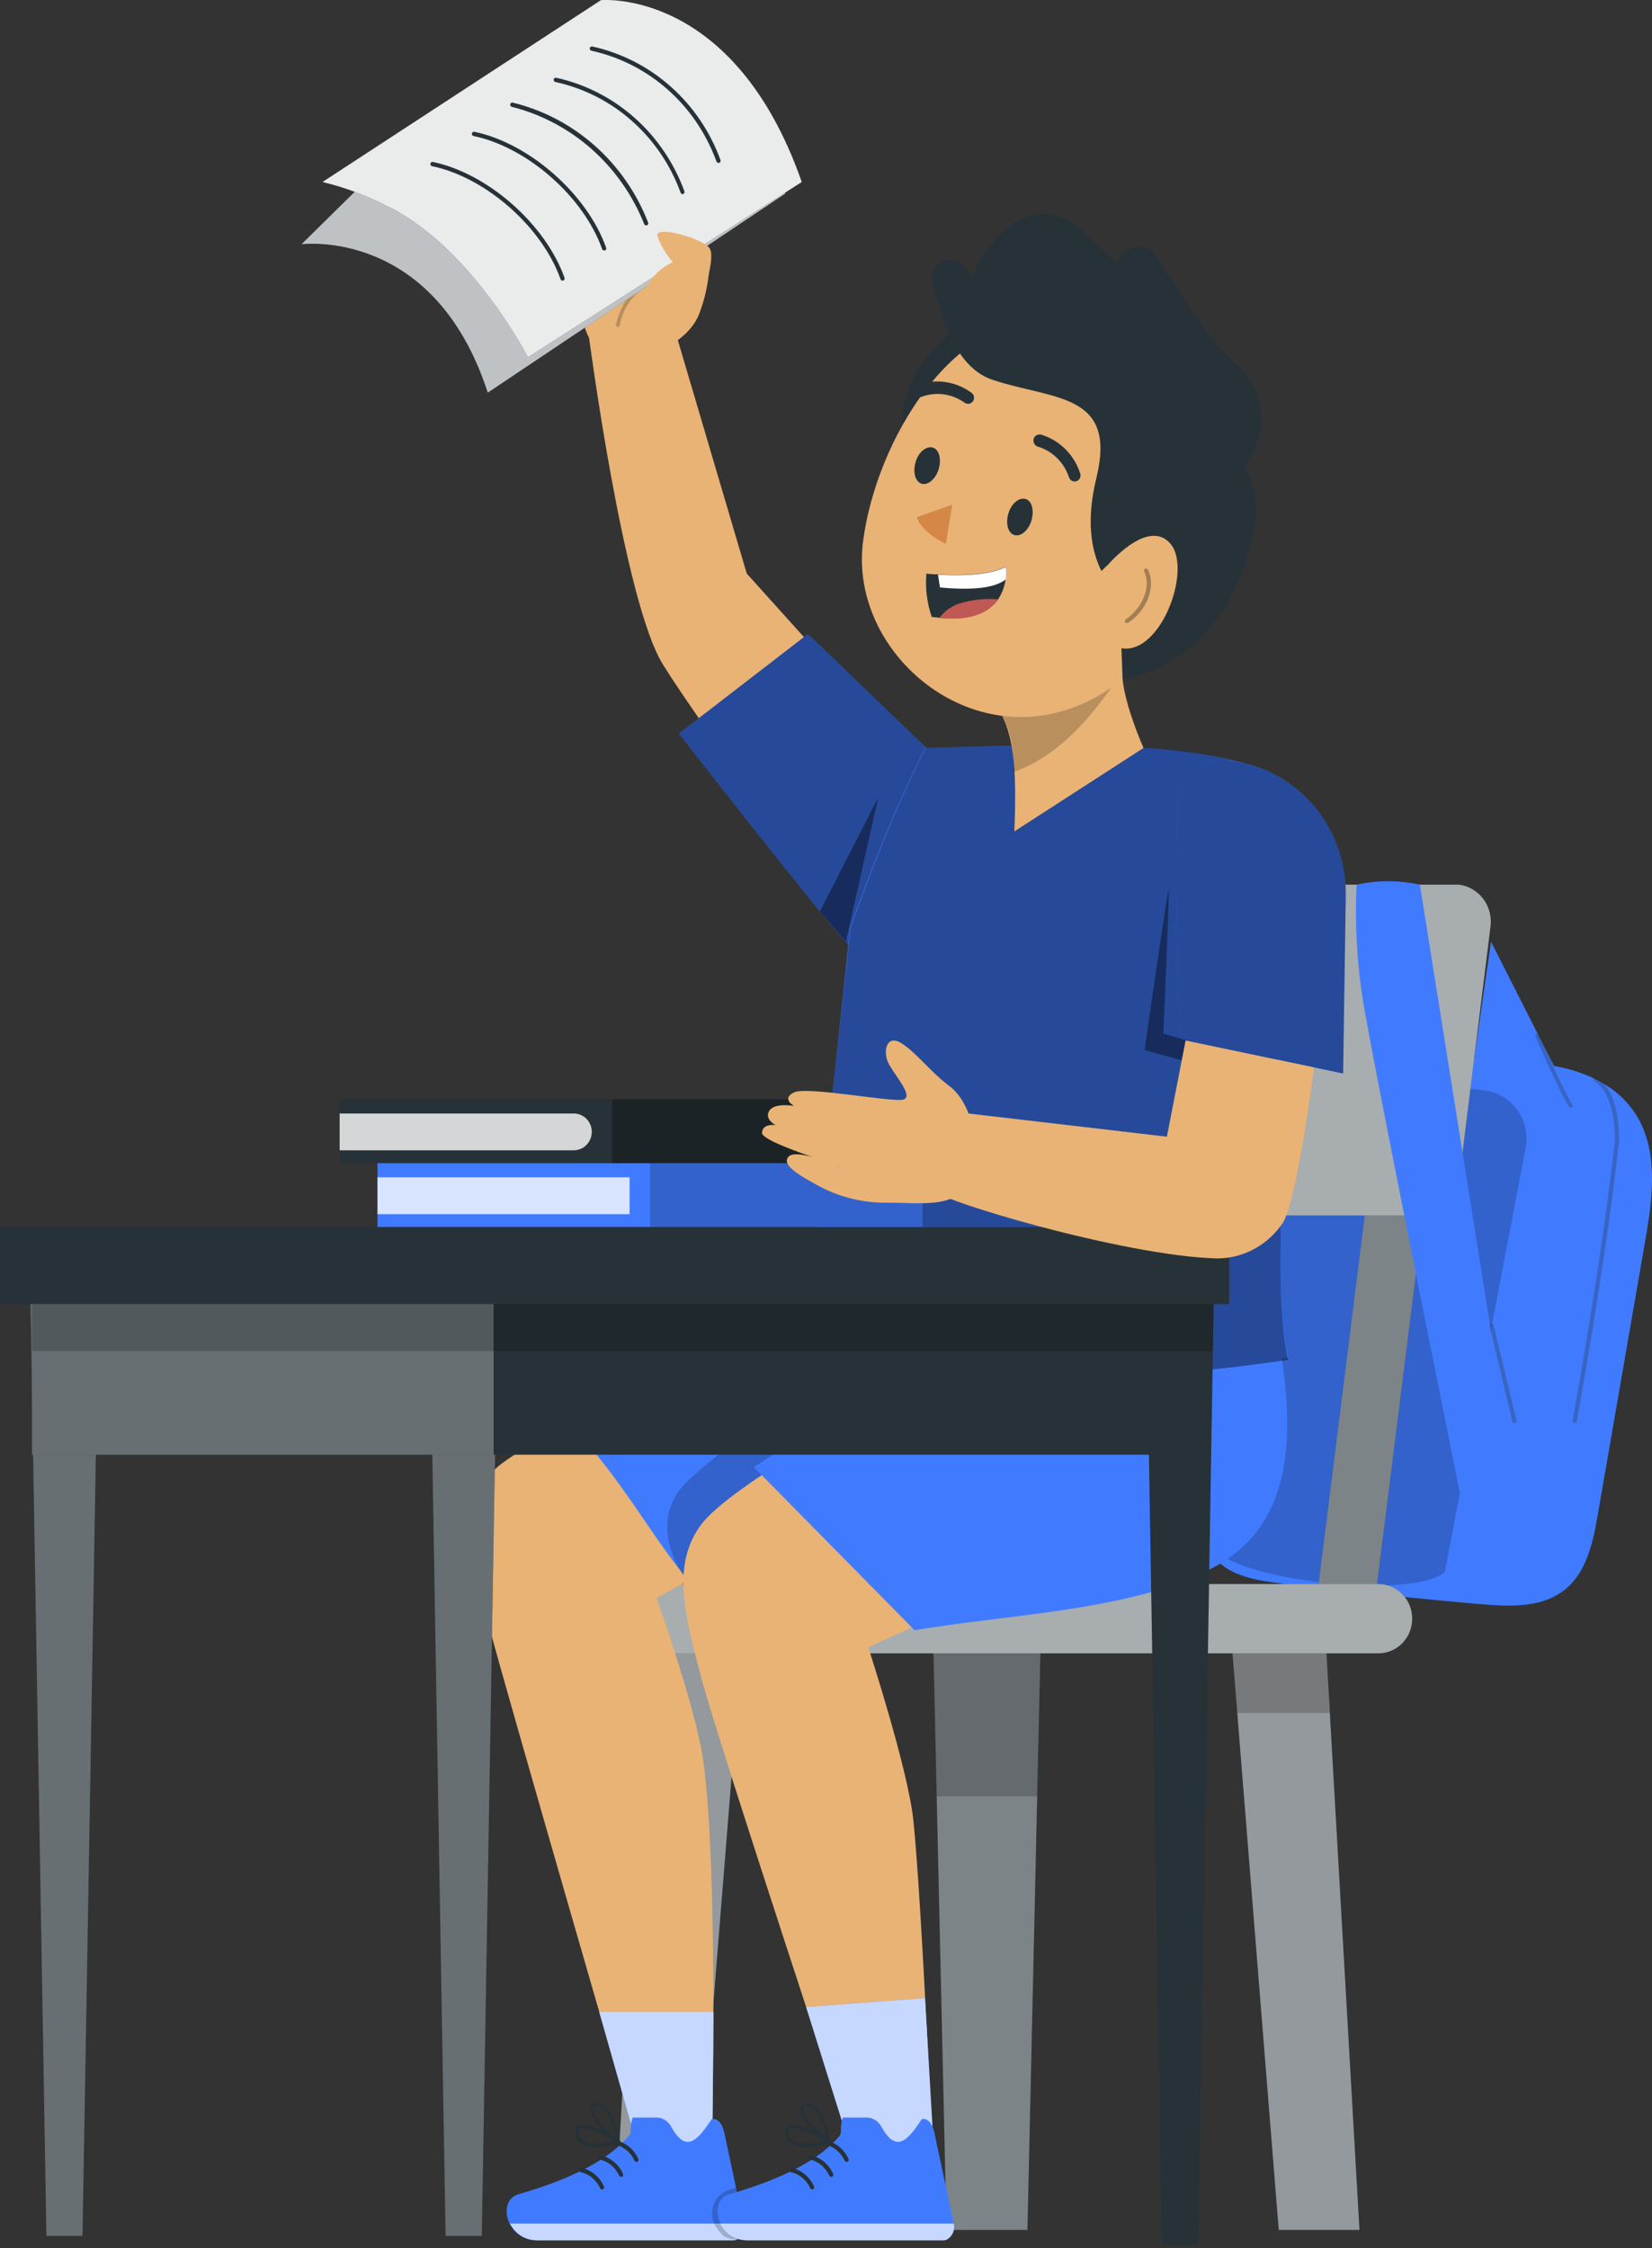 <svg xmlns="http://www.w3.org/2000/svg" width="266" height="362" viewBox="0 0 266 362" fill="none"><rect x="0" y="0" width="266" height="362" fill="#333333" stroke="none"/><path d="M148.55 123.796L120.242 92.359L108.343 52.07L94.854 54.398C94.854 54.398 100.437 96.835 106.726 106.97C113.015 117.105 134.043 145.503 134.043 145.503L148.55 123.796Z" fill="#E9B376"></path><path d="M106.617 56.266C106.617 56.266 111.073 54.384 112.553 50.606C113.349 48.559 113.874 46.412 114.115 44.221C114.536 40.234 112.893 38.199 111.303 39.705C109.714 41.21 109.592 45.281 108.682 43.887C107.772 42.493 106.889 27.924 105.408 26.098C103.928 24.272 103.357 26.684 103.357 26.684C103.357 26.684 103.126 23.421 101.646 22.906C100.165 22.39 99.717 24.467 99.717 24.467C99.717 24.467 99.486 22.292 98.005 22.627C96.525 22.961 96.158 36.177 95.832 36.679C95.832 36.679 97.082 28.817 95.37 27.827C93.659 26.837 92.748 31.187 91.947 34.63C91.238 38.37 91.397 42.229 92.409 45.894C93.577 50.244 94.161 56.503 98.155 57.368C101.021 57.761 103.937 57.381 106.617 56.266Z" fill="#E9B376"></path><g opacity="0.2"><path d="M99.418 24.913C99.649 28.635 99.757 32.371 99.73 36.066C98.783 36.09 97.839 36.183 96.905 36.345C96.443 36.442 96.756 37.125 97.204 37.056C100.124 36.559 103.115 36.726 105.965 37.544C106.441 37.669 106.509 36.986 105.965 36.861C105.247 36.651 104.516 36.489 103.778 36.373C103.791 36.344 103.798 36.313 103.798 36.282C103.798 36.251 103.791 36.22 103.778 36.191C104.017 33.265 103.903 30.32 103.439 27.422C103.439 26.976 102.624 26.962 102.692 27.422C103.142 30.256 103.256 33.135 103.031 35.996C103.031 36.108 102.107 36.777 102.175 36.846C101.225 36.707 101.265 36.052 100.328 36.038C100.328 32.32 100.224 28.603 100.016 24.885C100.084 24.453 99.391 24.453 99.418 24.913Z" fill="black"></path></g><g opacity="0.2"><path d="M99.826 52.265C100.17 50.322 101.138 48.552 102.576 47.239C104.013 45.925 105.838 45.142 107.758 45.016C108.193 45.016 108.139 44.207 107.758 44.221C103.616 44.402 100.342 47.428 99.228 52.07C99.192 52.114 99.167 52.166 99.155 52.222C99.144 52.278 99.146 52.336 99.161 52.391C99.177 52.447 99.205 52.497 99.244 52.538C99.283 52.579 99.331 52.61 99.384 52.627C99.438 52.644 99.494 52.648 99.549 52.638C99.604 52.627 99.656 52.603 99.699 52.567C99.743 52.531 99.777 52.485 99.799 52.432C99.822 52.38 99.831 52.322 99.826 52.265Z" fill="black"></path></g><path opacity="0.2" d="M95.6 36.972C95.682 36.973 95.761 36.944 95.823 36.891C95.886 36.837 95.927 36.762 95.94 36.679C96.288 34.233 96.438 31.762 96.388 29.291C96.382 29.199 96.341 29.114 96.276 29.052C96.21 28.99 96.124 28.956 96.035 28.956C95.991 28.958 95.947 28.969 95.906 28.988C95.866 29.007 95.829 29.034 95.799 29.068C95.769 29.102 95.745 29.141 95.73 29.184C95.714 29.227 95.707 29.273 95.709 29.319C95.758 31.744 95.608 34.169 95.261 36.568C95.253 36.614 95.254 36.661 95.265 36.706C95.275 36.751 95.294 36.794 95.32 36.832C95.347 36.869 95.381 36.901 95.419 36.925C95.458 36.95 95.501 36.965 95.546 36.972H95.6Z" fill="black"></path><path d="M57.444 30.559L48.547 39.328C48.547 39.328 69.873 36.54 78.54 63.223L126.462 31.159L116.628 13.035L92.544 7.222L57.444 30.559Z" fill="#263238"></path><path opacity="0.7" d="M57.444 30.559L48.547 39.328C48.547 39.328 69.873 36.54 78.54 63.223L126.462 31.159L116.628 13.035L92.544 7.222L57.444 30.559Z" fill="white"></path><path d="M129.097 29.305L85.005 57.535C85.005 57.535 75.728 39.412 61.913 32.971C58.73 31.368 55.381 30.138 51.929 29.305L96.755 0.028C96.755 0.028 118.135 -2.049 129.097 29.305Z" fill="#263238"></path><path opacity="0.9" d="M129.097 29.305L85.005 57.535C85.005 57.535 75.728 39.412 61.913 32.971C58.73 31.368 55.381 30.138 51.929 29.305L96.755 0.028C96.755 0.028 118.135 -2.049 129.097 29.305Z" fill="white"></path><path d="M115.69 26.223H115.799C115.884 26.192 115.954 26.128 115.994 26.045C116.035 25.962 116.043 25.866 116.016 25.777C114.348 21.195 111.582 17.117 107.973 13.921C104.365 10.724 100.03 8.511 95.37 7.487C95.326 7.476 95.281 7.475 95.236 7.483C95.192 7.491 95.15 7.507 95.112 7.532C95.074 7.557 95.041 7.589 95.016 7.626C94.99 7.664 94.972 7.707 94.962 7.751C94.946 7.844 94.965 7.939 95.016 8.017C95.066 8.095 95.144 8.15 95.234 8.17C99.782 9.164 104.011 11.321 107.53 14.44C111.05 17.56 113.744 21.541 115.364 26.014C115.393 26.078 115.439 26.131 115.497 26.168C115.555 26.205 115.622 26.224 115.69 26.223Z" fill="#263238"></path><path d="M109.877 31.256H109.986C110.071 31.224 110.141 31.161 110.181 31.078C110.222 30.995 110.23 30.899 110.203 30.81C108.535 26.227 105.769 22.15 102.16 18.953C98.552 15.757 94.218 13.544 89.556 12.52C89.468 12.501 89.376 12.519 89.301 12.57C89.226 12.621 89.174 12.701 89.156 12.791C89.138 12.882 89.156 12.976 89.205 13.053C89.255 13.13 89.332 13.184 89.421 13.203C93.975 14.189 98.212 16.341 101.738 19.459C105.265 22.576 107.966 26.557 109.592 31.033C109.616 31.093 109.655 31.145 109.705 31.185C109.755 31.224 109.815 31.248 109.877 31.256Z" fill="#263238"></path><path d="M104.064 36.289H104.159C104.241 36.255 104.308 36.19 104.346 36.107C104.384 36.024 104.39 35.93 104.363 35.843C102.505 31.061 99.552 26.809 95.755 23.446C91.958 20.083 87.428 17.708 82.547 16.521C82.461 16.504 82.372 16.522 82.299 16.572C82.225 16.621 82.173 16.698 82.154 16.786C82.144 16.83 82.142 16.877 82.15 16.922C82.157 16.968 82.174 17.011 82.198 17.05C82.222 17.089 82.253 17.122 82.29 17.149C82.326 17.175 82.368 17.194 82.412 17.204C87.163 18.403 91.57 20.738 95.274 24.018C98.978 27.299 101.874 31.432 103.724 36.08C103.751 36.148 103.798 36.206 103.86 36.243C103.921 36.281 103.993 36.297 104.064 36.289Z" fill="#263238"></path><path d="M97.285 40.332H97.394C97.437 40.318 97.477 40.295 97.511 40.265C97.545 40.234 97.572 40.197 97.591 40.155C97.61 40.113 97.621 40.067 97.622 40.021C97.623 39.975 97.615 39.929 97.598 39.886C94.541 31.256 85.223 23.059 76.38 21.219C76.292 21.203 76.201 21.223 76.127 21.275C76.053 21.327 76.003 21.407 75.986 21.498C75.976 21.542 75.975 21.587 75.983 21.632C75.991 21.676 76.007 21.719 76.031 21.756C76.055 21.794 76.087 21.827 76.123 21.852C76.16 21.877 76.201 21.894 76.244 21.902C84.87 23.686 93.971 31.661 96.959 40.123C96.987 40.188 97.032 40.242 97.091 40.279C97.149 40.317 97.217 40.335 97.285 40.332Z" fill="#263238"></path><path d="M90.575 45.183H90.698C90.78 45.149 90.847 45.084 90.885 45.001C90.922 44.918 90.928 44.824 90.901 44.737C87.831 36.094 78.513 27.896 69.67 26.07C69.585 26.062 69.501 26.086 69.433 26.139C69.365 26.191 69.319 26.268 69.303 26.354C69.288 26.44 69.305 26.529 69.35 26.602C69.395 26.676 69.466 26.73 69.548 26.753C78.174 28.538 87.275 36.512 90.263 44.974C90.289 45.036 90.333 45.089 90.389 45.127C90.444 45.164 90.509 45.183 90.575 45.183Z" fill="#263238"></path><path d="M113.056 48.376C113.056 47.874 115.229 41.559 114.292 40.011C113.354 38.464 105.408 36.163 105.856 38.017C106.411 39.562 107.25 40.982 108.329 42.2C108.329 42.2 103.493 44.291 103.601 48.905C103.71 53.52 109.66 54.356 109.66 54.356L113.056 48.376Z" fill="#E9B376"></path><path d="M193.321 240.106C194.475 218.408 197.09 196.818 201.145 175.49C202.15 170.345 207.516 166.846 213.302 167.488L247.03 171.252C252.64 171.628 258.359 173.552 261.89 177.469C267.324 183.45 266.251 192.066 264.933 199.649C262.352 214.52 259.776 229.39 257.204 244.261C256.389 248.973 255.194 254.228 250.738 256.808C247.152 258.913 242.507 258.662 238.228 258.285C227.597 257.356 216.983 256.255 206.388 254.981C202.802 254.535 198.944 253.964 196.391 251.677C193.158 248.791 193.103 244.219 193.321 240.106Z" fill="#407BFF"></path><path opacity="0.2" d="M200.371 182.39C200.571 180.485 201.447 178.721 202.832 177.436C204.218 176.15 206.015 175.433 207.883 175.42L236.816 175.336C237.216 175.334 237.616 175.366 238.011 175.434L239.369 175.643C240.377 175.804 241.343 176.172 242.21 176.724C243.076 177.277 243.825 178.003 244.412 178.859C244.999 179.715 245.412 180.684 245.626 181.707C245.84 182.731 245.851 183.788 245.659 184.816L232.646 253.127C227.443 257.728 197.519 254.396 195.454 248.945C193.81 244.665 198.456 199.831 200.371 182.39Z" fill="black"></path><path d="M176.667 152.626L167.417 151.316L154.051 257.909L163.315 259.205L176.667 152.626Z" fill="#263238"></path><path d="M234.574 152.626L225.31 151.33L211.958 257.909L221.208 259.205L234.574 152.626Z" fill="#263238"></path><g opacity="0.3"><path d="M176.667 152.626L167.417 151.316L154.051 257.909L163.315 259.205L176.667 152.626Z" fill="white"></path></g><g opacity="0.4"><path d="M234.574 152.626L225.31 151.33L211.958 257.909L221.208 259.205L234.574 152.626Z" fill="white"></path></g><path d="M157.76 195.718H227.579C229.417 195.714 231.19 195.024 232.569 193.778C233.949 192.531 234.84 190.813 235.077 188.943L239.994 149.211C240.097 148.427 240.049 147.63 239.851 146.866C239.653 146.101 239.311 145.385 238.842 144.756C238.374 144.128 237.79 143.601 237.123 143.205C236.456 142.809 235.719 142.553 234.955 142.45C234.715 142.435 234.475 142.435 234.235 142.45H164.415C162.575 142.445 160.797 143.132 159.416 144.38C158.035 145.628 157.146 147.351 156.917 149.225L151.959 188.915C151.759 190.493 152.174 192.088 153.116 193.353C154.058 194.617 155.449 195.447 156.985 195.662C157.242 195.695 157.501 195.713 157.76 195.718Z" fill="#263238"></path><path opacity="0.6" d="M157.76 195.718H227.579C229.417 195.714 231.19 195.024 232.569 193.778C233.949 192.531 234.84 190.813 235.077 188.943L239.994 149.211C240.097 148.427 240.049 147.63 239.851 146.866C239.653 146.101 239.311 145.385 238.842 144.756C238.374 144.128 237.79 143.601 237.123 143.205C236.456 142.809 235.719 142.553 234.955 142.45C234.715 142.435 234.475 142.435 234.235 142.45H164.415C162.575 142.445 160.797 143.132 159.416 144.38C158.035 145.628 157.146 147.351 156.917 149.225L151.959 188.915C151.759 190.493 152.174 192.088 153.116 193.353C154.058 194.617 155.449 195.447 156.985 195.662C157.242 195.695 157.501 195.713 157.76 195.718Z" fill="white"></path><path d="M165.434 359.065H152.407L150.804 288.412L150.139 258.578H167.688L167.023 288.412L165.434 359.065Z" fill="#263238"></path><path opacity="0.4" d="M165.434 359.065H152.407L150.804 288.412L150.139 258.578H167.688L167.023 288.412L165.434 359.065Z" fill="white"></path><path opacity="0.2" d="M150.139 258.578L150.804 289.248H167.023L167.688 258.578H150.139Z" fill="black"></path><path d="M98.929 359.065L104.593 260.683H119.848L111.928 359.065H98.929Z" fill="#263238"></path><path opacity="0.5" d="M111.942 359.065H98.943L103.751 275.237L104.593 260.488H119.848L118.666 275.237L111.942 359.065Z" fill="white"></path><path d="M205.913 359.065L197.98 260.683H213.248L218.912 359.065H205.913Z" fill="#263238"></path><path opacity="0.5" d="M205.899 359.065L199.175 275.237L197.993 260.488H213.248L214.09 275.237L218.898 359.065H205.899Z" fill="white"></path><path opacity="0.2" d="M197.994 260.488L199.176 275.823H214.09L213.248 260.488H197.994Z" fill="black"></path><path d="M221.955 255.065H95.886C94.445 255.065 93.064 255.652 92.044 256.698C91.026 257.744 90.453 259.162 90.453 260.641C90.453 262.12 91.026 263.539 92.044 264.584C93.064 265.63 94.445 266.218 95.886 266.218H221.955C223.396 266.218 224.778 265.63 225.797 264.584C226.816 263.539 227.389 262.12 227.389 260.641C227.389 259.162 226.816 257.744 225.797 256.698C224.778 255.652 223.396 255.065 221.955 255.065Z" fill="#263238"></path><path opacity="0.6" d="M221.955 255.065H95.886C94.445 255.065 93.064 255.652 92.044 256.698C91.026 257.744 90.453 259.162 90.453 260.641C90.453 262.12 91.026 263.539 92.044 264.584C93.064 265.63 94.445 266.218 95.886 266.218H221.955C223.396 266.218 224.778 265.63 225.797 264.584C226.816 263.539 227.389 262.12 227.389 260.641C227.389 259.162 226.816 257.744 225.797 256.698C224.778 255.652 223.396 255.065 221.955 255.065Z" fill="white"></path><path d="M228.625 142.45L242.494 229.553L235.838 244.219C235.838 244.219 222.254 177.023 219.959 163.96C218.604 156.88 218.093 149.657 218.437 142.45C221.795 141.715 225.267 141.715 228.625 142.45Z" fill="#407BFF"></path><path d="M240.075 151.623L250.222 171.642V172.855L237.413 170.178L240.075 151.623Z" fill="#407BFF"></path><path opacity="0.3" d="M243.851 229.163H243.933C243.977 229.151 244.018 229.131 244.055 229.103C244.091 229.075 244.121 229.04 244.144 228.999C244.167 228.959 244.182 228.915 244.187 228.868C244.193 228.822 244.19 228.775 244.177 228.73L240.51 213.395C240.487 213.307 240.432 213.231 240.356 213.184C240.28 213.138 240.189 213.123 240.102 213.144C240.016 213.167 239.943 213.224 239.897 213.302C239.851 213.38 239.837 213.474 239.858 213.563L243.525 228.898C243.541 228.974 243.582 229.042 243.642 229.09C243.701 229.139 243.775 229.164 243.851 229.163Z" fill="#263238"></path><path opacity="0.3" d="M252.884 178.362C252.941 178.38 253.003 178.38 253.06 178.362C253.099 178.339 253.132 178.308 253.159 178.271C253.185 178.235 253.204 178.193 253.214 178.149C253.225 178.104 253.226 178.058 253.218 178.013C253.21 177.968 253.194 177.926 253.169 177.888C251.335 174.821 247.899 166.735 247.858 166.609C247.82 166.526 247.752 166.462 247.669 166.428C247.585 166.394 247.493 166.394 247.41 166.428C247.331 166.47 247.27 166.54 247.238 166.624C247.205 166.709 247.204 166.802 247.233 166.888C247.383 167.223 250.724 175.141 252.667 178.25C252.722 178.315 252.8 178.355 252.884 178.362Z" fill="#263238"></path><path opacity="0.3" d="M253.577 229.162C253.654 229.161 253.728 229.132 253.787 229.082C253.847 229.031 253.887 228.961 253.903 228.884C253.903 228.633 258.48 204.055 260.695 183.729C260.695 183.394 260.966 175.908 257.149 173.538C257.072 173.49 256.979 173.475 256.891 173.497C256.803 173.52 256.727 173.577 256.681 173.656C256.634 173.736 256.62 173.831 256.641 173.921C256.663 174.012 256.719 174.089 256.796 174.137C260.273 176.298 260.015 183.603 260.015 183.673C257.788 203.943 253.224 228.507 253.224 228.758C253.208 228.849 253.227 228.942 253.278 229.018C253.329 229.093 253.407 229.145 253.495 229.162H253.577Z" fill="#263238"></path><path opacity="0.2" d="M133.784 262.3L132.616 277.635H117.688L118.53 262.3H133.784Z" fill="black"></path><path d="M128.894 244.651L105.72 257.296C105.72 257.296 111.968 274.875 113.177 283.114C115.704 300.304 114.658 345.18 114.658 345.18L102.8 345.751C102.8 345.751 81.596 272.686 78.797 262.022C76.081 251.663 74.111 243.968 78.797 237.583C83.484 231.198 112.865 221.635 112.865 221.635L128.894 244.651Z" fill="#E9B376"></path><path d="M112.946 256.891C122.645 255.497 142.463 252.179 157.636 251.385L175.295 250.492C214.592 248.401 136.622 211.583 136.622 211.583C136.622 211.583 110.583 219.153 90.031 227.587C100.708 238.127 104.959 248.276 112.946 256.891Z" fill="#407BFF"></path><path d="M204.676 212.154C204.676 212.154 207.081 217.731 207.244 228.647C207.474 243.717 201.077 256.459 175.023 256.459C127.332 256.459 131.773 230.11 135.808 206.885L204.676 212.154Z" fill="#407BFF"></path><path opacity="0.2" d="M147.626 217.884L137.452 212.977L136.99 219.209C136.99 219.209 117.742 231.672 110.706 238.489C103.67 245.306 110.149 253.824 110.149 253.824L116.452 262.189L143.225 253.085L147.626 217.884Z" fill="black"></path><path d="M164.076 254.2L139.802 265.242C139.802 265.242 146.186 284.759 147.056 293.026C148.414 305.698 150.383 350.993 150.383 350.993L137.887 347.744C137.887 347.744 115.678 280.632 112.866 269.968C110.149 259.609 108.179 251.928 112.866 245.529C117.552 239.13 143.646 224.868 143.646 224.868L164.076 254.2Z" fill="#E9B376"></path><path d="M147.259 262.495C161.943 260.07 175.703 259.707 189.884 254.995C193.647 253.726 202.598 234.432 201.675 227.866C198.469 204.808 152.38 213.925 152.38 213.925C152.38 213.925 131.299 230.055 121.369 236.23L147.259 262.495Z" fill="#407BFF"></path><path d="M114.713 342.684L114.876 323.933H96.484L102.433 344.928L109.049 349.362L114.713 342.684Z" fill="#407BFF"></path><path opacity="0.7" d="M114.713 342.684L114.876 323.933H96.484L102.433 344.928L109.049 349.362L114.713 342.684Z" fill="white"></path><path d="M101.863 340.969H105.83C106.304 340.996 106.763 341.151 107.161 341.418C107.56 341.685 107.882 342.054 108.098 342.489C110.394 346.545 112.105 345.012 114.605 341.206C116.194 340.969 116.615 343.311 116.751 343.994L119.712 357.935C119.859 358.457 119.823 359.015 119.609 359.512C119.395 360.009 119.018 360.413 118.544 360.654C118.386 360.71 118.221 360.738 118.055 360.737H86.5C81.501 360.737 80.048 354.422 83.376 353.349C92.653 350.7 98.318 347.424 101.225 343.924C101.836 343.311 101.279 342.865 101.863 340.969Z" fill="#407BFF"></path><path opacity="0.7" d="M82.126 358.033H119.725C119.849 358.542 119.8 359.08 119.585 359.557C119.37 360.034 119.002 360.421 118.543 360.654C118.386 360.709 118.221 360.738 118.054 360.737H86.5C85.597 360.753 84.707 360.508 83.934 360.03C83.16 359.552 82.534 358.86 82.126 358.033Z" fill="white"></path><path d="M93.291 344.942C93.073 344.723 92.901 344.461 92.787 344.17C92.672 343.88 92.618 343.569 92.626 343.256C92.605 343.09 92.622 342.921 92.676 342.764C92.731 342.606 92.82 342.464 92.938 342.349C94.188 341.22 99.16 344.217 99.73 344.566C99.796 344.607 99.844 344.672 99.866 344.747C99.885 344.815 99.882 344.886 99.858 344.952C99.833 345.017 99.788 345.073 99.73 345.11C98.522 345.485 97.27 345.692 96.008 345.723C95.038 345.842 94.061 345.561 93.291 344.942ZM93.291 342.837C93.24 342.886 93.202 342.948 93.181 343.016C93.159 343.084 93.155 343.157 93.169 343.228C93.17 343.686 93.346 344.127 93.658 344.454C94.786 345.542 97.516 345.082 98.983 344.719C96.823 343.548 93.889 342.224 93.196 342.837H93.291Z" fill="#263238"></path><path d="M99.486 345.179C98.005 344.371 94.867 341.192 95.044 339.519C95.06 339.284 95.161 339.062 95.326 338.898C95.492 338.733 95.71 338.637 95.94 338.627C98.657 338.223 99.825 344.552 99.825 344.817C99.846 344.865 99.857 344.918 99.857 344.97C99.857 345.023 99.846 345.075 99.825 345.124C99.8 345.137 99.772 345.144 99.744 345.144C99.715 345.144 99.687 345.137 99.662 345.124L99.486 345.179ZM96.008 339.157C95.506 339.157 95.506 339.45 95.506 339.533C95.37 340.565 97.638 343.2 99.255 344.301C98.915 342.823 97.896 339.129 96.198 339.129L96.008 339.157Z" fill="#263238"></path><path d="M102.474 348.093H102.637C102.715 348.051 102.775 347.98 102.802 347.894C102.83 347.808 102.825 347.714 102.786 347.633C102.452 346.877 101.95 346.212 101.32 345.692C100.69 345.171 99.95 344.81 99.16 344.636C99.116 344.625 99.07 344.625 99.026 344.634C98.982 344.642 98.94 344.66 98.903 344.687C98.866 344.713 98.835 344.747 98.811 344.786C98.788 344.825 98.772 344.869 98.766 344.914C98.758 344.96 98.759 345.007 98.769 345.052C98.78 345.098 98.799 345.141 98.825 345.178C98.852 345.216 98.885 345.248 98.924 345.272C98.963 345.296 99.006 345.312 99.051 345.319C99.734 345.476 100.372 345.796 100.915 346.25C101.457 346.705 101.888 347.284 102.175 347.94C102.207 347.99 102.251 348.031 102.304 348.058C102.357 348.085 102.415 348.097 102.474 348.093Z" fill="#263238"></path><path d="M100.002 350.505C100.056 350.517 100.111 350.517 100.165 350.505C100.244 350.46 100.304 350.386 100.331 350.298C100.359 350.21 100.353 350.114 100.314 350.031C99.977 349.277 99.474 348.614 98.845 348.094C98.216 347.574 97.477 347.211 96.688 347.033C96.643 347.025 96.597 347.027 96.553 347.037C96.509 347.048 96.467 347.067 96.43 347.095C96.394 347.122 96.363 347.156 96.339 347.196C96.316 347.236 96.3 347.28 96.294 347.326C96.282 347.417 96.305 347.508 96.359 347.581C96.412 347.654 96.491 347.703 96.579 347.717C97.262 347.88 97.899 348.203 98.441 348.659C98.983 349.116 99.415 349.695 99.703 350.351C99.737 350.399 99.782 350.438 99.834 350.465C99.886 350.492 99.944 350.505 100.002 350.505Z" fill="#263238"></path><path d="M96.932 352.526C96.981 352.541 97.033 352.541 97.082 352.526C97.123 352.508 97.16 352.482 97.191 352.449C97.222 352.415 97.245 352.376 97.261 352.333C97.276 352.289 97.282 352.244 97.28 352.198C97.277 352.152 97.265 352.107 97.245 352.066C96.909 351.31 96.406 350.645 95.776 350.123C95.147 349.6 94.408 349.235 93.618 349.055C93.528 349.04 93.436 349.063 93.362 349.118C93.288 349.173 93.238 349.255 93.224 349.348C93.21 349.44 93.231 349.535 93.285 349.61C93.338 349.686 93.419 349.737 93.509 349.752C94.192 349.91 94.831 350.229 95.373 350.684C95.915 351.139 96.347 351.717 96.633 352.373C96.665 352.424 96.71 352.465 96.762 352.492C96.815 352.519 96.874 352.531 96.932 352.526Z" fill="#263238"></path><path opacity="0.2" d="M118.503 352.219C118.503 352.219 120.105 357.029 119.861 358.27C119.632 359.123 119.229 359.916 118.679 360.598C117.861 360.659 117.048 360.422 116.383 359.929C116.049 359.586 115.74 359.218 115.46 358.827C115.086 358.339 114.83 357.767 114.713 357.157C114.595 356.548 114.619 355.919 114.784 355.321C114.948 354.724 115.247 354.174 115.657 353.717C116.067 353.261 116.577 352.91 117.144 352.693L118.503 352.219Z" fill="black"></path><path d="M150.139 342.419L148.943 321.744L129.804 323.18L136.311 343.911L145.058 349.362L150.139 342.419Z" fill="#407BFF"></path><path opacity="0.7" d="M150.139 342.419L148.943 321.744L129.804 323.18L136.311 343.911L145.058 349.362L150.139 342.419Z" fill="white"></path><path d="M135.699 340.969H139.666C140.14 340.996 140.599 341.151 140.997 341.418C141.395 341.685 141.718 342.054 141.934 342.489C144.23 346.545 145.941 345.012 148.44 341.206C150.016 340.969 150.451 343.311 150.573 343.994L153.548 357.935C153.695 358.457 153.659 359.015 153.445 359.512C153.231 360.009 152.854 360.413 152.38 360.654C152.222 360.709 152.057 360.737 151.891 360.737H120.458C115.46 360.737 114.006 354.422 117.334 353.349C126.598 350.7 132.276 347.424 135.183 343.924C135.658 343.311 135.115 342.865 135.699 340.969Z" fill="#407BFF"></path><path d="M127.074 344.942C126.857 344.722 126.685 344.459 126.568 344.17C126.452 343.88 126.393 343.569 126.395 343.256C126.379 343.089 126.4 342.921 126.456 342.764C126.513 342.607 126.603 342.465 126.721 342.349C127.971 341.22 132.943 344.217 133.513 344.566C133.546 344.585 133.573 344.611 133.595 344.642C133.616 344.673 133.63 344.709 133.635 344.747C133.661 344.813 133.663 344.885 133.64 344.952C133.618 345.018 133.573 345.074 133.513 345.11C132.305 345.485 131.053 345.692 129.791 345.723C129.311 345.783 128.823 345.744 128.357 345.61C127.891 345.476 127.455 345.249 127.074 344.942ZM127.074 342.837C127.023 342.886 126.985 342.948 126.964 343.016C126.942 343.084 126.938 343.157 126.952 343.228C126.953 343.686 127.128 344.127 127.441 344.454C128.569 345.542 131.285 345.082 132.752 344.719C130.661 343.548 127.726 342.224 127.034 342.837H127.074Z" fill="#263238"></path><path d="M133.322 345.179C131.828 344.371 128.703 341.192 128.88 339.519C128.896 339.284 128.997 339.062 129.162 338.898C129.328 338.733 129.546 338.637 129.777 338.627C132.493 338.223 133.661 344.552 133.661 344.817C133.675 344.87 133.677 344.926 133.665 344.979C133.653 345.033 133.628 345.082 133.593 345.124C133.571 345.137 133.545 345.144 133.519 345.144C133.493 345.144 133.467 345.137 133.444 345.124L133.322 345.179ZM129.858 339.157C129.355 339.157 129.355 339.45 129.355 339.533C129.22 340.565 131.488 343.2 133.104 344.301C132.765 342.823 131.746 339.129 130.048 339.129L129.858 339.157Z" fill="#263238"></path><path d="M136.311 348.093C136.359 348.107 136.411 348.107 136.46 348.093C136.501 348.075 136.538 348.048 136.569 348.015C136.6 347.982 136.624 347.942 136.639 347.899C136.654 347.856 136.661 347.81 136.658 347.764C136.655 347.719 136.643 347.674 136.623 347.633C136.287 346.878 135.784 346.215 135.155 345.695C134.525 345.174 133.786 344.812 132.996 344.636C132.952 344.625 132.907 344.625 132.863 344.634C132.819 344.642 132.777 344.66 132.74 344.687C132.703 344.713 132.672 344.747 132.648 344.786C132.624 344.825 132.609 344.869 132.602 344.914C132.586 345.005 132.606 345.098 132.657 345.174C132.708 345.25 132.786 345.302 132.874 345.319C133.56 345.475 134.201 345.793 134.745 346.248C135.29 346.703 135.724 347.282 136.012 347.94C136.044 347.99 136.088 348.031 136.141 348.058C136.193 348.085 136.252 348.097 136.311 348.093Z" fill="#263238"></path><path d="M133.839 350.505C133.888 350.519 133.939 350.519 133.988 350.505C134.03 350.486 134.067 350.458 134.098 350.423C134.129 350.389 134.153 350.348 134.168 350.304C134.183 350.259 134.19 350.212 134.187 350.166C134.184 350.119 134.172 350.073 134.151 350.031C133.814 349.277 133.311 348.614 132.682 348.094C132.052 347.574 131.314 347.211 130.524 347.034C130.478 347.02 130.43 347.017 130.382 347.024C130.335 347.03 130.289 347.048 130.249 347.074C130.208 347.1 130.174 347.135 130.147 347.176C130.121 347.217 130.103 347.264 130.095 347.312C130.088 347.361 130.09 347.411 130.102 347.458C130.115 347.506 130.137 347.55 130.167 347.588C130.197 347.627 130.235 347.658 130.278 347.68C130.321 347.702 130.368 347.715 130.416 347.717C131.099 347.88 131.736 348.203 132.278 348.66C132.82 349.117 133.251 349.696 133.54 350.352C133.574 350.4 133.618 350.44 133.671 350.467C133.723 350.494 133.781 350.507 133.839 350.505Z" fill="#263238"></path><path d="M130.769 352.526C130.818 352.541 130.869 352.541 130.918 352.526C130.96 352.509 130.997 352.482 131.027 352.449C131.058 352.415 131.081 352.375 131.095 352.331C131.109 352.288 131.114 352.241 131.11 352.196C131.105 352.15 131.09 352.106 131.068 352.066C130.735 351.31 130.236 350.644 129.608 350.121C128.981 349.599 128.243 349.233 127.454 349.055C127.365 349.043 127.274 349.066 127.2 349.121C127.127 349.175 127.077 349.256 127.06 349.348C127.048 349.438 127.069 349.529 127.119 349.604C127.17 349.679 127.246 349.732 127.332 349.752C128.018 349.908 128.659 350.226 129.203 350.681C129.748 351.136 130.182 351.715 130.47 352.373C130.502 352.424 130.546 352.465 130.599 352.492C130.651 352.519 130.71 352.531 130.769 352.526Z" fill="#263238"></path><path opacity="0.7" d="M115.963 358.033H153.562C153.686 358.542 153.637 359.08 153.422 359.557C153.207 360.034 152.839 360.421 152.38 360.654C152.223 360.708 152.057 360.737 151.891 360.737H120.459C119.535 360.778 118.62 360.544 117.823 360.064C117.025 359.585 116.38 358.879 115.963 358.033Z" fill="white"></path><path d="M151.824 123.002L130.09 102.09L109.321 118.109C109.321 118.109 132.413 147.803 136.895 152.445C141.378 157.088 151.824 123.002 151.824 123.002Z" fill="#407BFF"></path><path opacity="0.4" d="M151.824 123.002L130.09 102.09L109.321 118.109C109.321 118.109 132.413 147.803 136.895 152.445C141.378 157.088 151.824 123.002 151.824 123.002Z" fill="black"></path><path opacity="0.4" d="M136.189 151.623C137.928 143.871 139.671 136.13 141.418 128.397L132.019 146.743L136.189 151.623Z" fill="black"></path><path d="M207.394 218.581C205.859 211.499 206.225 199.928 206.225 199.928C206.225 174.082 205.261 142.115 204.31 133.179C203.943 129.666 208.82 125.358 199.977 122.793C194.763 121.45 189.428 120.661 184.057 120.437C174.549 119.865 162.5 120.06 149.012 120.437C149.012 120.437 143.578 130.433 136.881 149.392C136.881 149.392 134.803 169.244 133.39 182.084L129.641 211.165C134.708 219.125 162.011 225.259 207.394 218.581Z" fill="#407BFF"></path><path opacity="0.4" d="M207.394 218.972C205.845 211.89 206.212 200.318 206.212 200.318C206.212 174.486 205.247 142.519 204.297 133.569C203.93 130.07 207.923 125.204 199.067 122.625C194.182 121.324 189.17 120.59 184.125 120.437C174.834 119.99 162.894 120.046 149.079 120.437C149.079 120.437 143.646 130.46 136.949 149.42C136.949 149.42 134.762 169.634 133.35 182.474L129.601 211.569C134.599 219.557 161.902 225.663 207.394 218.972Z" fill="black"></path><path d="M216.684 144.443L216.263 172.855L190.033 167.362C190.033 167.362 189.232 146.2 189.598 131.269C189.802 123.42 194.203 121.803 199.419 122.681C204.355 123.595 208.809 126.292 211.976 130.283C215.142 134.275 216.812 139.298 216.684 144.443Z" fill="#407BFF"></path><path opacity="0.4" d="M216.684 144.443L216.263 172.855L190.033 167.362C190.033 167.362 189.232 146.2 189.598 131.269C189.802 123.42 194.203 121.803 199.419 122.681C204.355 123.595 208.809 126.292 211.976 130.283C215.142 134.275 216.812 139.298 216.684 144.443Z" fill="black"></path><path opacity="0.4" d="M190.278 170.736L184.301 169.077C184.301 169.077 188.023 142.91 188.173 143.37C188.322 143.83 187.317 166.428 187.317 166.428L191.65 167.697L190.278 170.736Z" fill="black"></path><path d="M187.099 361.49H192.927L195.467 206.982H184.546L187.099 361.49Z" fill="#263238"></path><path d="M7.471 360.012H13.285L15.852 209.979H4.918L7.471 360.012Z" fill="#263238"></path><path d="M71.748 360.012H77.576L80.129 209.979H69.195L71.748 360.012Z" fill="#263238"></path><path d="M0 197.6H197.912V209.98H0V197.6Z" fill="#263238"></path><path opacity="0.3" d="M7.471 360.012H13.285L15.852 209.979H4.918L7.471 360.012Z" fill="white"></path><path opacity="0.3" d="M71.748 360.012H77.576L80.129 209.979H69.195L71.748 360.012Z" fill="white"></path><path d="M5.148 206.982H190.006V234.237H5.148V206.982Z" fill="#263238"></path><path opacity="0.3" d="M5.148 209.979H79.477V234.237H5.148V209.979Z" fill="white"></path><path opacity="0.2" d="M195.426 209.979L195.29 217.549H5.148V209.979H195.426Z" fill="black"></path><path d="M60.787 187.284H148.55V197.558H60.787V187.284Z" fill="#407BFF"></path><path opacity="0.8" d="M60.786 189.57H101.374V195.509H60.786V189.57Z" fill="white"></path><path opacity="0.2" d="M104.661 187.284H148.55V197.558H104.661V187.284Z" fill="black"></path><path d="M54.701 177.009H142.464V187.284H54.701V177.009Z" fill="#263238"></path><path opacity="0.8" d="M54.688 185.22H92.396C93.161 185.22 93.895 184.909 94.437 184.356C94.979 183.802 95.285 183.05 95.289 182.265C95.289 181.477 94.984 180.722 94.442 180.165C93.899 179.608 93.163 179.295 92.396 179.295H54.688V185.22Z" fill="white"></path><path opacity="0.3" d="M98.576 177.009H142.464V187.284H98.576V177.009Z" fill="black"></path><path d="M211.577 171.879C211.577 171.879 209.037 192.107 206.673 196.722C205.506 198.533 203.92 200.02 202.058 201.052C200.195 202.083 198.113 202.626 195.997 202.633C180.892 202.27 149.691 192.874 150.139 191.48L153.671 179.031L187.887 183.032L190.903 167.543L211.577 171.879Z" fill="#E9B376"></path><path d="M156.74 182.167C156.74 182.167 156.061 177.274 152.855 174.862C149.649 172.45 147.72 169.648 145.207 168.017C142.694 166.386 142.083 169.411 143.115 171.321C144.148 173.231 147.068 176.479 145.52 177.037C143.971 177.595 129.994 174.876 127.861 175.894C125.729 176.911 127.861 178.082 127.861 178.082C127.861 178.082 124.723 177.497 123.868 178.849C123.012 180.202 124.873 181.163 124.873 181.163C124.873 181.163 122.754 180.843 122.699 182.404C122.645 183.966 135.047 187.576 135.441 187.981C135.441 187.981 128.309 184.788 126.965 186.252C125.62 187.716 129.491 189.695 132.547 191.34C135.899 192.978 139.582 193.771 143.292 193.655C147.693 193.655 153.751 194.547 155.517 190.866C156.652 188.124 157.073 185.127 156.74 182.167Z" fill="#E9B376"></path><path d="M180.701 93.531C180.212 98.537 180.212 103.581 180.701 108.587C180.824 112.044 182.753 117.272 184.125 120.437L163.328 133.876C163.844 121.078 163.152 113.076 155.558 109.869C145.181 105.352 180.701 93.531 180.701 93.531Z" fill="#E9B376"></path><path opacity="0.2" d="M180.702 93.531C180.007 98.651 179.802 103.829 180.09 108.991C175.784 115.571 170.256 121.873 163.152 124.326C163.315 121.538 163.152 113.034 155.559 109.828C145.181 105.352 180.702 93.531 180.702 93.531Z" fill="black"></path><path d="M154.268 52.935C154.268 52.935 143.592 59.152 145.412 71.685C147.232 84.218 167.146 62.902 167.146 62.902L154.268 52.935Z" fill="#263238"></path><path d="M195.168 85.821C187.67 100.794 184.138 109.981 172.307 114.093C154.499 120.339 136.582 104.098 139 86.922C141.092 71.448 153.018 49.602 172.13 50.676C191.242 51.749 202.653 70.89 195.168 85.821Z" fill="#E9B376"></path><path d="M166.058 83.897C165.542 85.487 164.279 86.504 163.26 86.128C162.241 85.751 161.902 84.19 162.391 82.601C162.88 81.011 164.184 80.008 165.203 80.37C166.221 80.733 166.534 82.28 166.058 83.897Z" fill="#263238"></path><path d="M151.116 75.63C150.587 77.22 149.323 78.237 148.318 77.861C147.313 77.484 146.96 75.909 147.449 74.32C147.938 72.731 149.228 71.741 150.247 72.089C151.266 72.438 151.619 74.041 151.116 75.63Z" fill="#263238"></path><path d="M166.438 71.225C166.39 71.028 166.39 70.822 166.438 70.625C166.528 70.379 166.705 70.176 166.935 70.06C167.165 69.943 167.429 69.921 167.675 69.998C169.141 70.445 170.48 71.252 171.573 72.35C172.667 73.449 173.483 74.804 173.95 76.299C174.017 76.549 173.984 76.815 173.859 77.04C173.734 77.265 173.528 77.43 173.285 77.498C173.038 77.563 172.776 77.526 172.556 77.396C172.335 77.266 172.173 77.052 172.103 76.801C171.704 75.617 171.031 74.551 170.141 73.693C169.251 72.836 168.172 72.214 166.995 71.88C166.863 71.817 166.744 71.727 166.648 71.614C166.552 71.501 166.481 71.368 166.438 71.225Z" fill="#263238"></path><path d="M147.531 63.669C147.36 63.563 147.223 63.408 147.137 63.223C147.067 62.971 147.092 62.702 147.208 62.469C147.324 62.236 147.522 62.057 147.762 61.968C149.206 61.451 150.75 61.299 152.263 61.524C153.777 61.75 155.215 62.347 156.455 63.265C156.558 63.343 156.644 63.441 156.709 63.554C156.774 63.668 156.816 63.793 156.832 63.923C156.849 64.053 156.84 64.186 156.805 64.312C156.771 64.438 156.712 64.556 156.632 64.659C156.468 64.858 156.235 64.985 155.983 65.014C155.73 65.043 155.476 64.97 155.273 64.812C154.27 64.1 153.113 63.647 151.903 63.492C150.692 63.336 149.462 63.483 148.319 63.92C148.177 63.943 148.033 63.932 147.896 63.888C147.76 63.845 147.635 63.77 147.531 63.669Z" fill="#263238"></path><path d="M153.332 81.276L147.613 83.27C147.613 83.27 148.156 85.57 152.299 87.578L153.332 81.276Z" fill="#D58745"></path><path d="M200.262 75.24C200.262 75.24 207.896 65.941 198.089 57.744C195.141 55.29 189.599 46.73 186.285 41.391C185.926 40.797 185.406 40.322 184.789 40.026C184.171 39.73 183.483 39.625 182.808 39.724C182.134 39.823 181.502 40.122 180.99 40.584C180.479 41.046 180.109 41.651 179.928 42.325C177.985 40.666 176.097 38.924 174.304 37.083C172.657 35.449 170.465 34.52 168.175 34.483C165.884 34.447 163.666 35.307 161.97 36.888C159.376 39.286 157.012 42.06 156.836 44.416L154.771 42.562C154.349 42.126 153.798 41.845 153.204 41.764C152.61 41.682 152.006 41.804 151.487 42.111C150.968 42.418 150.562 42.893 150.333 43.461C150.104 44.029 150.064 44.659 150.22 45.253C151.402 51.373 154.037 59.264 159.851 61.173C169.699 64.422 179.9 63.209 176.532 76.983C173.163 90.756 180.226 95.566 180.226 95.566L180.756 109.284C180.756 109.284 192.981 108.099 199.094 94.255C205.206 80.412 200.262 75.24 200.262 75.24Z" fill="#263238"></path><path d="M178.365 90.979C178.365 90.979 184.858 83.298 188.472 87.564C192.085 91.83 186.584 106.398 179.928 104.223C173.272 102.048 173.869 94.785 178.365 90.979Z" fill="#E9B376"></path><path d="M149.161 92.374C148.966 94.734 149.263 97.11 150.03 99.344L151.239 99.47C156.672 100.013 159.389 98.41 160.747 96.458C161.735 94.925 162.163 93.084 161.956 91.258C158.887 92.75 153.806 92.652 151.008 92.485C150.391 92.482 149.774 92.445 149.161 92.374Z" fill="#263238"></path><path d="M151.035 92.527L151.348 94.59C156.496 95.078 160.191 94.716 161.957 93.28C162.052 92.623 162.052 91.956 161.957 91.3C158.914 92.792 153.834 92.694 151.035 92.527Z" fill="white"></path><path d="M151.239 99.511C156.672 100.055 159.389 98.452 160.747 96.5C158.662 96.343 156.566 96.56 154.553 97.141C153.24 97.568 152.084 98.395 151.239 99.511Z" fill="#C05854"></path><path opacity="0.3" d="M181.448 100.306C181.506 100.326 181.568 100.326 181.625 100.306C184.342 98.577 186.298 94.73 184.844 91.732C184.806 91.649 184.737 91.585 184.653 91.554C184.57 91.523 184.477 91.527 184.396 91.565C184.354 91.584 184.317 91.612 184.286 91.647C184.255 91.681 184.231 91.722 184.216 91.766C184.201 91.811 184.194 91.858 184.197 91.904C184.2 91.951 184.212 91.997 184.233 92.039C185.483 94.674 183.703 98.131 181.272 99.72C181.233 99.743 181.2 99.774 181.173 99.811C181.147 99.847 181.128 99.889 181.118 99.933C181.108 99.978 181.106 100.024 181.114 100.069C181.122 100.114 181.139 100.156 181.163 100.194C181.199 100.235 181.243 100.266 181.293 100.285C181.342 100.304 181.396 100.311 181.448 100.306Z" fill="black"></path></svg>
